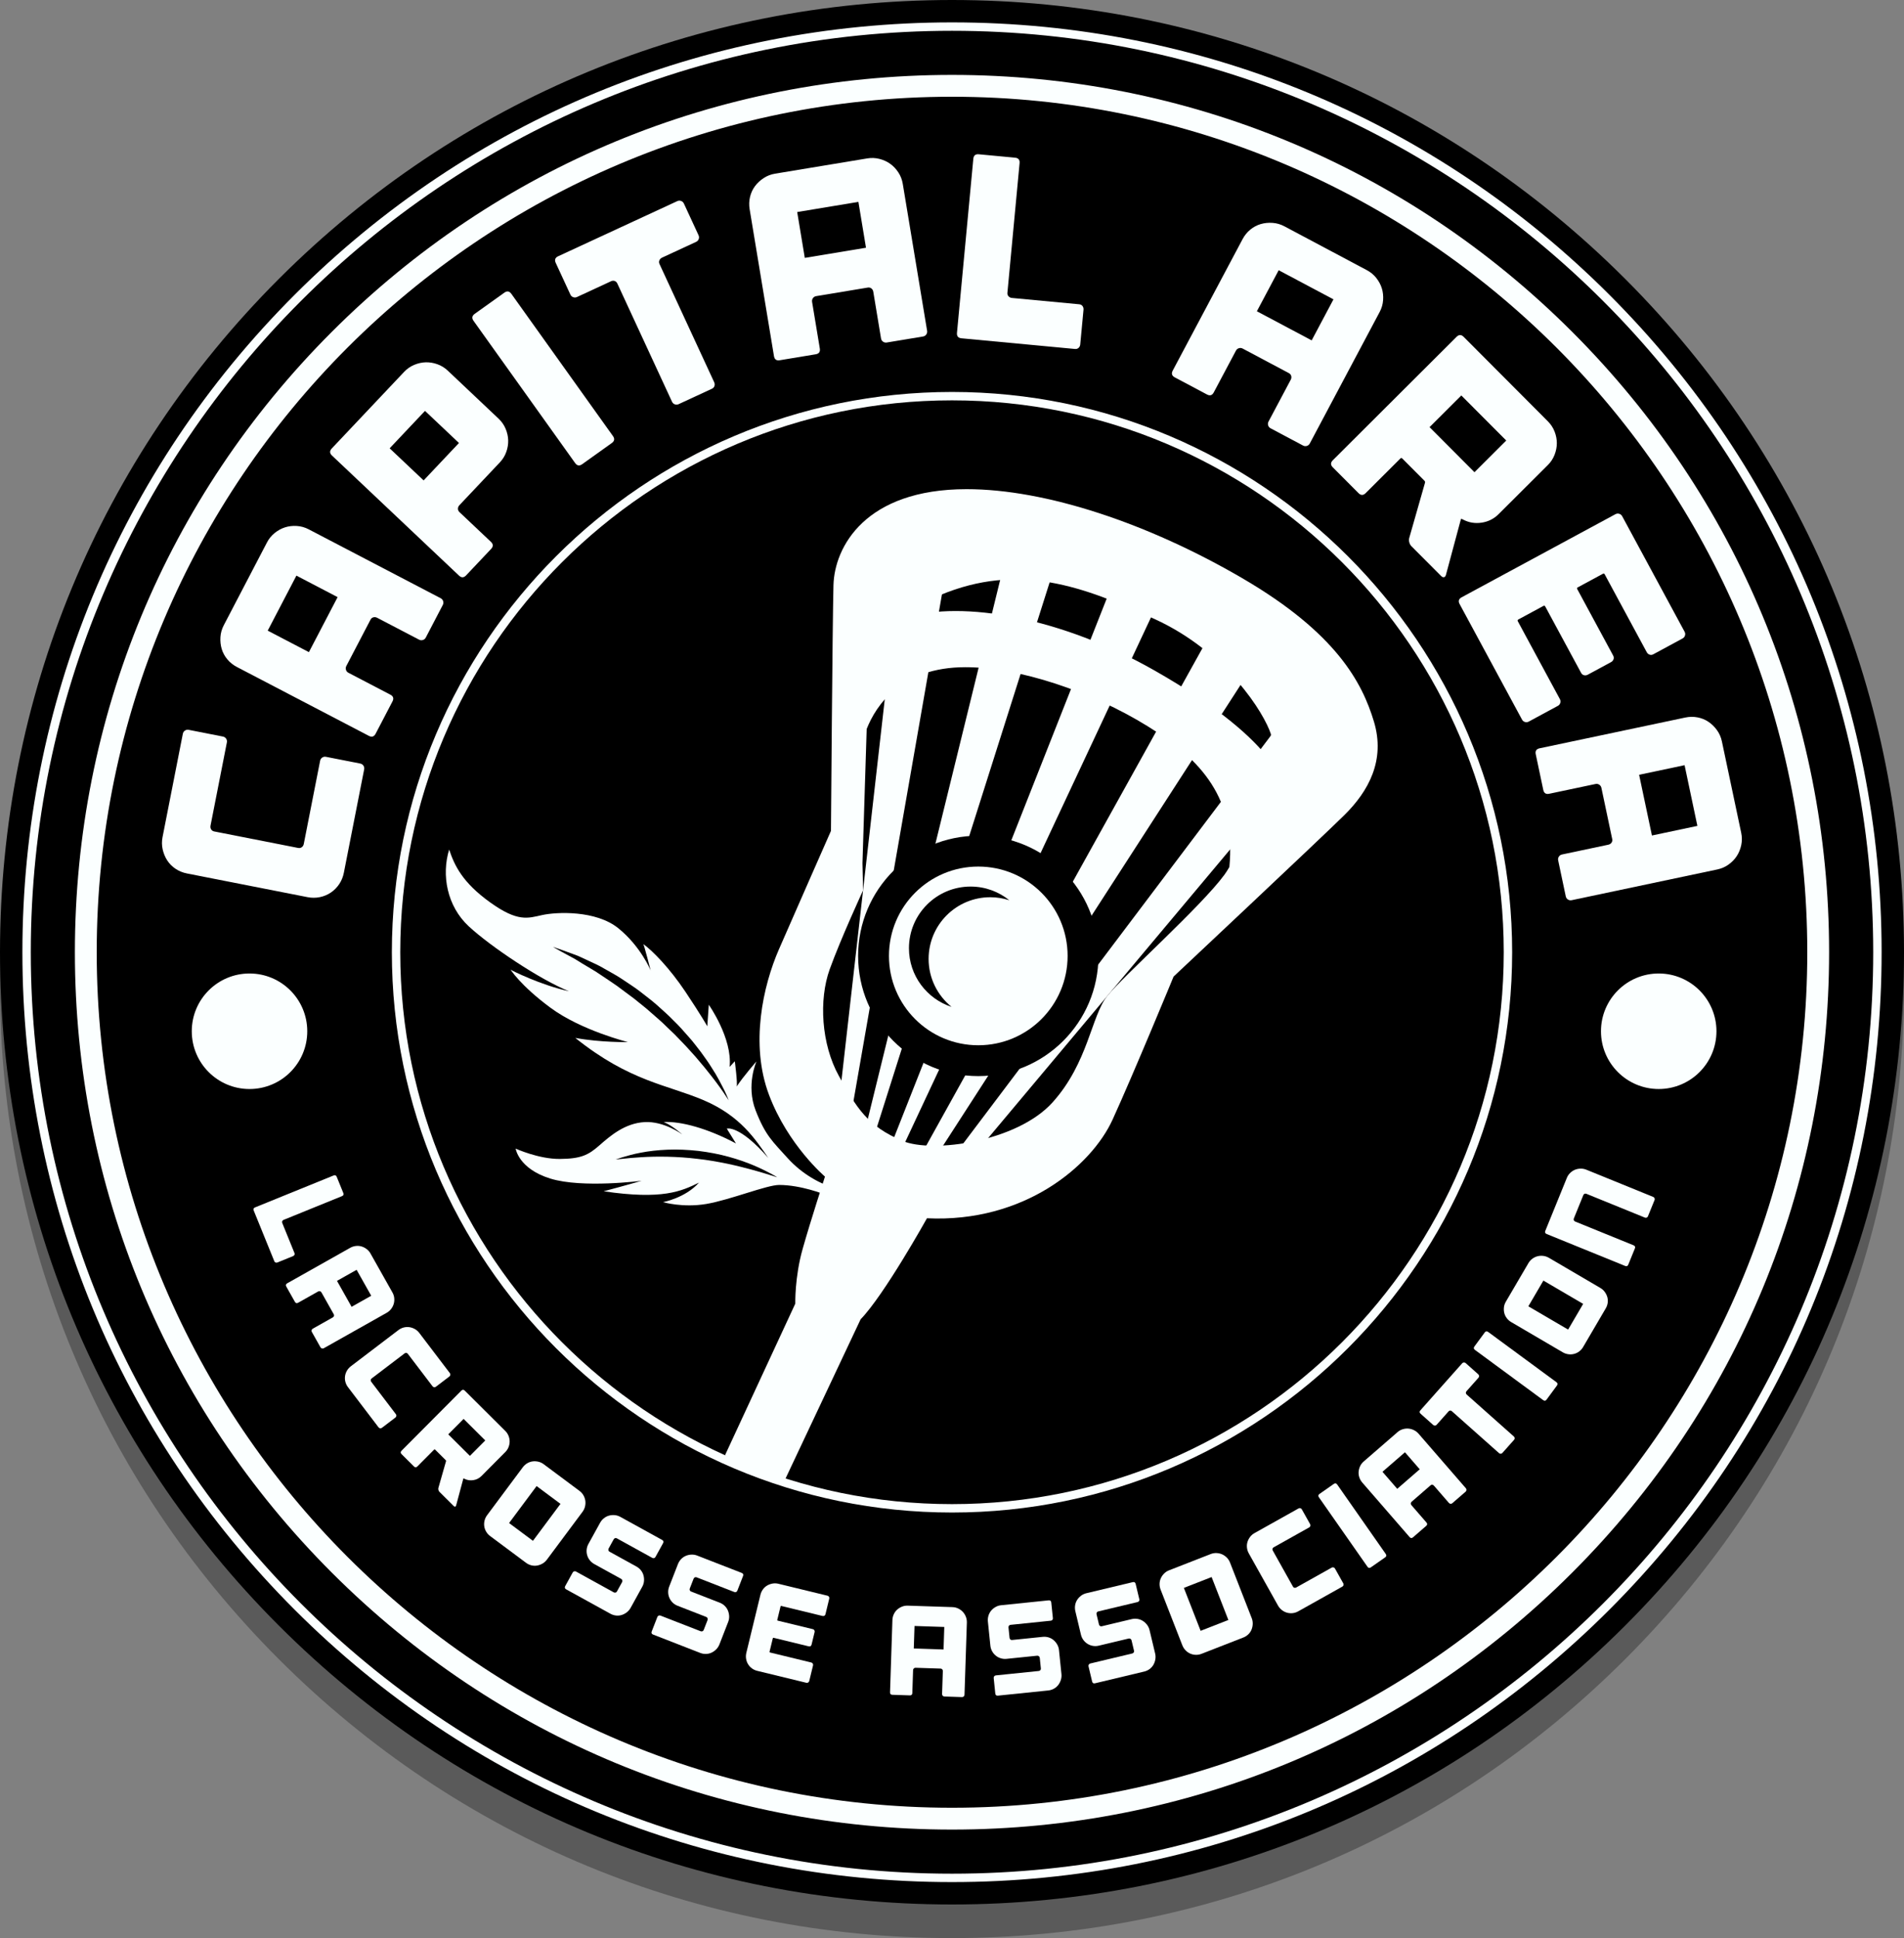 <?xml version="1.0" encoding="utf-8"?>
<!-- Generator: Adobe Illustrator 16.0.0, SVG Export Plug-In . SVG Version: 6.00 Build 0)  -->
<!DOCTYPE svg PUBLIC "-//W3C//DTD SVG 1.1//EN" "http://www.w3.org/Graphics/SVG/1.1/DTD/svg11.dtd">
<svg version="1.1" xmlns="http://www.w3.org/2000/svg" xmlns:xlink="http://www.w3.org/1999/xlink" x="0px" y="0px"
	 width="566.855px" height="576.855px" viewBox="16.375 15.719 566.855 576.855"
	 enable-background="new 16.375 15.719 566.855 576.855" xml:space="preserve">
<rect x="16.375" y="15.719" width="566.855" height="576.855" fill="#808080" stroke="none"/>
<g id="Layer_1">
	<path opacity="0.3" d="M299.803,592.574c-75.707,0-146.881-29.481-200.414-83.014c-53.532-53.532-83.014-124.707-83.014-200.414
		c0-75.706,29.482-146.881,83.014-200.414c53.533-53.532,124.708-83.014,200.414-83.014s146.881,29.482,200.414,83.014
		c53.532,53.533,83.014,124.708,83.014,200.414c0,75.707-29.481,146.882-83.014,200.414S375.51,592.574,299.803,592.574z"/>
	<path d="M299.803,582.574c-75.707,0-146.881-29.481-200.414-83.014c-53.532-53.532-83.014-124.707-83.014-200.414
		S45.857,152.266,99.389,98.733c53.533-53.532,124.708-83.014,200.414-83.014s146.881,29.482,200.414,83.014
		c53.532,53.533,83.014,124.708,83.014,200.414s-29.481,146.881-83.014,200.414S375.51,582.574,299.803,582.574z"/>
</g>
<g id="Layer_1_copy">
	<g>
		<circle cx="299.803" cy="299.147" r="279.828"/>
	</g>
	<g>
		<circle cx="299.803" cy="299.147" r="275.512"/>
	</g>
	<g>
		<path fill="#FBFFFF" d="M250.817,360.372c-4.367-4.864-6.549-6.599-9.477-14.142c-2.928-7.542,0.249-14.587,0.249-14.587
			s-3.97,4.515-5.905,7.491c0.346-0.845-0.547-7.541-0.547-7.541s-0.246,0.247-1.538,1.688c0.863-8.515-6.203-18.505-6.203-18.505
			l-0.446,6.399c0,0-1.935-3.425-6.549-10.319c-4.615-6.896-9.675-12.107-12.503-14.143c0.251,0.298,2.183,7.841,2.183,7.841
			s-2.928-7.146-9.625-12.553c-6.698-5.408-18.406-4.864-22.674-3.921c-4.267,0.941-7.244,2.135-15.48-3.77
			c-8.235-5.905-10.616-10.963-12.205-15.727c-2.333,7.591-0.644,16.82,5.805,22.822c6.449,6.003,21.385,15.975,29.869,19.35
			c-8.29-1.786-17.366-6.303-17.415-6.451c-0.051-0.147,2.777,4.614,11.908,11.363c9.125,6.749,23.071,10.222,23.071,10.222
			s-8.089,0.148-15.68-1.241c16.224,12.999,27.338,13.894,38.253,18.56c10.917,4.665,15.382,11.656,19.201,17.164
			c-8.633-9.925-12.354-8.733-12.354-8.733s0.646,1.094,2.73,4.416c-8.485-4.515-16.473-6.648-21.534-6.372
			c2.43,0.922,5.557,3.693,5.557,3.693s-5.408-4.019-11.261-3.673c-5.856,0.347-10.173,4.07-13.447,6.947
			c-3.274,2.877-5.457,3.97-11.759,4.019c-6.303,0.049-13.148-3.076-13.148-3.076s0.845,6.005,10.371,8.932
			c9.526,2.926,27.139,0.646,27.139,0.646s-5.507,1.588-11.313,3.125c17.515,2.579,23.12,0,28.38-2.578
			c-4.121,4.613-10.716,5.803-10.716,5.803s5.854,1.736,12.898,0.547c7.047-1.191,18.01-5.656,21.683-5.656
			c6.512,0,13.421,2.779,13.421,2.779l3.498-1.639C260.642,368.111,255.183,365.234,250.817,360.372z"/>
	</g>
	<g>
		<polygon fill="#FBFFFF" points="395.495,233.655 299.043,361.513 309.016,356.304 391.773,257.62 399.067,244.818 		"/>
	</g>
	<g>
		<polygon fill="#FBFFFF" points="375.104,207.31 287.731,364.64 295.769,358.834 391.625,210.435 		"/>
	</g>
	<g>
		<polygon fill="#FBFFFF" points="346.376,192.574 279.992,360.77 285.35,356.75 363.047,190.937 		"/>
	</g>
	<g>
		<polygon fill="#FBFFFF" points="314.673,186.174 273.145,355.262 277.015,352.582 331.343,181.262 		"/>
	</g>
	<g>
		<path fill="#FBFFFF" d="M298.3,184.089c0,0-11.908,9.08-14.141,12.057c-2.232,2.976-3.126,8.335-3.126,8.335l-1.042,17.563
			l-14.29,125.774l5.061,8.781l-0.744-10.567L298.3,184.089z"/>
	</g>
	<g>
		<path fill="#FBFFFF" d="M425.414,230.48c-3.475-11.51-11.112-26.296-39.198-42.669c-28.081-16.373-58.545-26.495-82.063-26.495
			c-30.264,0-39.343,17.266-39.641,28.578c-0.298,11.312-0.745,73.132-0.745,73.132s-10.717,24.313-15.48,35.228
			c-4.763,10.915-8.633,28.28-2.977,43.313c5.657,15.033,16.671,24.359,16.671,24.359s-4.268,13.1-6.649,21.533
			c-2.382,8.437-2.184,16.276-2.184,16.276l-20.936,45.146l6.21,4.022l2.918,2.327l8.138,2.185l23.12-49.02
			c7.044-7.242,19.748-30.066,19.748-30.066c29.071,1.388,49.019-15.678,55.268-29.371c6.252-13.694,18.16-42.57,18.16-42.57
			s43.854-41.167,50.807-48.028C423.828,251.219,428.889,241.99,425.414,230.48z M360.219,200.016
			c21.434,9.824,32.598,28.132,34.533,34.234c0.073,0.933-0.331,3.431-1.079,6.802c-4.164-5.339-13.409-14.3-33.557-25.757
			c-27.601-15.701-57.146-21.04-74.185-15.693c2.72-2.428,6.072-4.747,10.284-6.731
			C319.732,183.047,338.785,190.192,360.219,200.016z M346.014,312.185c-4.763,5.954-5.642,19.812-16.244,31.618
			c-10.604,11.81-35.824,15.223-44.667,11.512c-10.52-4.415-13.668-9.802-18.952-19.3c-5.284-9.499-6.029-22.728-2.754-31.807
			c3.275-9.08,9.929-23.48,9.929-23.48l-0.179-8.089l1.256-39.944c2.772-7.002,10.219-18.389,29.407-18.389
			c15.852,0,37.359,7.145,54.23,17.564c16.261,10.047,26.309,21.78,24.341,41.906c-0.489,0.852-0.981,1.631-1.47,2.301
			C374.063,285.453,350.775,306.231,346.014,312.185z"/>
	</g>
	<g>
		<circle cx="307.625" cy="300.24" r="35.774"/>
	</g>
	<g>
		<circle fill="#FBFFFF" cx="307.628" cy="300.24" r="26.595"/>
	</g>
	<g>
		<path d="M292.839,301.131c0-10.138,8.22-18.357,18.359-18.357c1.981,0,3.884,0.324,5.669,0.902
			c-3.15-2.546-7.158-4.077-11.523-4.077c-10.138,0-18.356,8.219-18.356,18.356c0,8.159,5.326,15.066,12.687,17.457
			C295.509,312.048,292.839,306.903,292.839,301.131z"/>
	</g>
	<g>
		<path fill="#FBFFFF" d="M299.803,465.912c-91.955,0-166.765-74.811-166.765-166.765s74.811-166.765,166.765-166.765
			s166.765,74.811,166.765,166.765S391.758,465.912,299.803,465.912z M299.803,134.882c-90.576,0-164.265,73.689-164.265,164.265
			c0,90.576,73.689,164.265,164.265,164.265c90.576,0,164.265-73.689,164.265-164.265
			C464.068,208.571,390.379,134.882,299.803,134.882z"/>
	</g>
	<g>
		<path fill="#FBFFFF" d="M79.236,262.573c0.201,0.335,0.508,0.54,0.919,0.621l24.985,4.91c0.413,0.081,0.774,0.007,1.086-0.228
			c0.313-0.23,0.509-0.551,0.59-0.965l4.864-24.752c0.081-0.412,0.292-0.73,0.628-0.959c0.339-0.225,0.714-0.299,1.125-0.218
			l10.179,2c0.412,0.08,0.73,0.291,0.958,0.628c0.228,0.339,0.301,0.713,0.22,1.124l-3.167,16.117l-2.607,13.266l-0.272,1.385
			c-0.243,1.235-0.704,2.359-1.384,3.373c-0.68,1.016-1.512,1.854-2.495,2.514c-0.984,0.661-2.075,1.115-3.271,1.361
			c-1.195,0.244-2.412,0.247-3.646,0.005l-1.388-0.274l-5.629-1.105l-17.968-3.531l-5.013-0.986l-5.938-1.167
			c-1.233-0.242-2.357-0.703-3.373-1.381c-1.014-0.682-1.838-1.509-2.474-2.488c-0.635-0.979-1.087-2.07-1.359-3.273
			c-0.271-1.199-0.286-2.419-0.043-3.651l0.272-1.389l5.773-29.381c0.08-0.412,0.291-0.73,0.63-0.958
			c0.338-0.226,0.712-0.3,1.124-0.221l10.179,2c0.413,0.082,0.731,0.293,0.958,0.63c0.228,0.337,0.3,0.713,0.219,1.124
			l-4.864,24.754C78.973,261.869,79.034,262.24,79.236,262.573z"/>
	</g>
	<g>
		<path fill="#FBFFFF" d="M95.865,177.162c0.582-1.114,1.354-2.055,2.315-2.824c0.964-0.768,1.992-1.323,3.087-1.669
			c1.097-0.343,2.258-0.476,3.487-0.396s2.4,0.41,3.516,0.991l39.296,20.506c0.372,0.195,0.619,0.487,0.741,0.875
			c0.122,0.389,0.086,0.77-0.108,1.141l-5.054,9.684c-0.194,0.374-0.485,0.62-0.874,0.741c-0.388,0.124-0.769,0.087-1.141-0.106
			l-12.472-6.509c-0.371-0.193-0.745-0.24-1.122-0.142c-0.377,0.1-0.663,0.334-0.856,0.706l-7.199,13.795
			c-0.194,0.372-0.229,0.753-0.108,1.139c0.123,0.392,0.37,0.682,0.741,0.875l12.471,6.51c0.884,0.46,1.094,1.133,0.634,2.014
			l-5.018,9.614c-0.46,0.884-1.132,1.093-2.014,0.633l-39.296-20.505c-1.116-0.582-2.062-1.342-2.843-2.282
			c-0.781-0.937-1.336-1.967-1.67-3.086c-0.331-1.119-0.457-2.292-0.377-3.522c0.08-1.228,0.411-2.4,0.992-3.515L95.865,177.162z
			 M116.885,193.45l-12.263-6.399l-8.544,16.375l12.263,6.397L116.885,193.45z"/>
	</g>
	<g>
		<path fill="#FBFFFF" d="M136.686,126.407c0.863-0.914,1.863-1.608,2.998-2.086c1.136-0.477,2.277-0.731,3.426-0.764
			c1.147-0.032,2.301,0.158,3.463,0.568c1.161,0.414,2.198,1.05,3.112,1.913l15.137,14.305c0.914,0.863,1.61,1.864,2.086,2.998
			c0.479,1.137,0.733,2.278,0.766,3.426c0.032,1.149-0.158,2.303-0.57,3.463c-0.412,1.162-1.049,2.198-1.913,3.112l-12.036,12.738
			c-0.289,0.306-0.437,0.653-0.443,1.042c-0.007,0.39,0.142,0.728,0.445,1.016l9.368,8.853c0.725,0.684,0.743,1.387,0.061,2.111
			l-7.449,7.883c-0.684,0.723-1.386,0.743-2.111,0.059l-37.815-35.732c-0.723-0.683-0.744-1.388-0.061-2.111L136.686,126.407z
			 M153.018,147.571l-10.111-9.554l-10.525,11.139l10.111,9.553L153.018,147.571z"/>
	</g>
	<g>
		<path fill="#FBFFFF" d="M198.86,145.507c0.58,0.81,0.462,1.505-0.348,2.083l-8.824,6.305c-0.81,0.579-1.505,0.464-2.082-0.347
			l-30.247-42.332c-0.58-0.81-0.464-1.503,0.346-2.083l8.824-6.305c0.81-0.579,1.506-0.463,2.084,0.347L198.86,145.507z"/>
	</g>
	<g>
		<path fill="#FBFFFF" d="M224.343,85.73c0.175,0.381,0.193,0.763,0.052,1.144c-0.141,0.384-0.401,0.663-0.782,0.839L213.487,92.4
			c-0.381,0.176-0.648,0.444-0.798,0.802c-0.153,0.359-0.14,0.729,0.036,1.108l16.27,35.164c0.177,0.382,0.206,0.757,0.09,1.128
			c-0.118,0.373-0.366,0.646-0.745,0.821l-9.915,4.587c-0.382,0.177-0.763,0.194-1.145,0.054c-0.383-0.14-0.662-0.4-0.838-0.782
			l-16.27-35.163c-0.176-0.379-0.438-0.633-0.787-0.762c-0.347-0.126-0.711-0.104-1.092,0.072l-10.127,4.688
			c-0.382,0.175-0.763,0.194-1.145,0.052c-0.383-0.14-0.661-0.399-0.838-0.781l-4.355-9.415c-0.419-0.902-0.177-1.564,0.728-1.983
			l10.127-4.686l2.64-1.221l9.913-4.588l2.64-1.221l10.128-4.686c0.379-0.176,0.762-0.193,1.144-0.053
			c0.381,0.14,0.662,0.401,0.838,0.781L224.343,85.73z"/>
	</g>
	<g>
		<path fill="#FBFFFF" d="M274.571,62.866c1.241-0.206,2.457-0.154,3.65,0.151c1.192,0.308,2.254,0.796,3.19,1.463
			c0.933,0.67,1.737,1.519,2.414,2.548c0.674,1.031,1.115,2.165,1.32,3.406l7.245,43.729c0.069,0.414-0.016,0.785-0.252,1.117
			c-0.237,0.331-0.563,0.532-0.977,0.599l-10.776,1.787c-0.415,0.068-0.788-0.016-1.118-0.254c-0.333-0.236-0.531-0.562-0.599-0.976
			l-2.3-13.879c-0.068-0.413-0.256-0.741-0.561-0.983c-0.306-0.239-0.665-0.328-1.079-0.259l-15.351,2.545
			c-0.415,0.068-0.74,0.269-0.977,0.599c-0.237,0.333-0.321,0.705-0.252,1.117l2.299,13.879c0.163,0.982-0.248,1.555-1.229,1.717
			l-10.7,1.772c-0.982,0.163-1.555-0.247-1.717-1.229l-7.245-43.728c-0.206-1.241-0.167-2.455,0.113-3.644
			c0.281-1.188,0.768-2.251,1.463-3.191c0.694-0.937,1.556-1.743,2.587-2.42c1.029-0.675,2.164-1.115,3.405-1.321L274.571,62.866z
			 M274.197,89.455l-2.26-13.646l-18.22,3.019l2.261,13.646L274.197,89.455z"/>
	</g>
	<g>
		<path fill="#FBFFFF" d="M337.684,106.286c0.418,0.04,0.743,0.216,0.978,0.526c0.231,0.313,0.33,0.676,0.292,1.093l-0.973,10.328
			c-0.037,0.419-0.201,0.758-0.487,1.02c-0.288,0.263-0.642,0.375-1.06,0.335l-33.803-3.177c-0.99-0.093-1.439-0.635-1.347-1.627
			l4.868-51.798c0.094-0.99,0.636-1.44,1.627-1.347l10.798,1.015c0.991,0.093,1.44,0.637,1.347,1.626l-3.623,38.576
			c-0.042,0.417,0.069,0.77,0.332,1.056c0.264,0.29,0.604,0.452,1.021,0.491L337.684,106.286z"/>
	</g>
	<g>
		<path fill="#FBFFFF" d="M423.324,96.136c1.111,0.591,2.047,1.37,2.81,2.337c0.758,0.969,1.31,2.001,1.647,3.1
			c0.334,1.099,0.456,2.262,0.367,3.49c-0.089,1.229-0.429,2.398-1.02,3.509l-20.801,39.139c-0.2,0.371-0.494,0.615-0.88,0.735
			c-0.392,0.118-0.771,0.08-1.14-0.116l-9.646-5.127c-0.372-0.198-0.619-0.491-0.735-0.881c-0.12-0.388-0.079-0.768,0.116-1.139
			l6.601-12.421c0.2-0.37,0.246-0.745,0.153-1.122c-0.098-0.377-0.33-0.665-0.697-0.861l-13.744-7.303
			c-0.367-0.198-0.75-0.236-1.141-0.116c-0.387,0.118-0.679,0.364-0.879,0.733l-6.602,12.422c-0.469,0.88-1.139,1.085-2.019,0.619
			l-9.577-5.091c-0.88-0.467-1.084-1.139-0.619-2.019l20.803-39.141c0.591-1.11,1.357-2.051,2.303-2.826
			c0.948-0.773,1.98-1.321,3.102-1.645c1.121-0.324,2.293-0.441,3.526-0.352c1.229,0.088,2.396,0.428,3.507,1.019L423.324,96.136z
			 M406.882,117.032l6.489-12.213l-16.309-8.668l-6.494,12.213L406.882,117.032z"/>
	</g>
	<g>
		<path fill="#FBFFFF" d="M446.86,186.824c-0.115,0.407-0.308,0.638-0.586,0.694c-0.279,0.055-0.566-0.066-0.86-0.363l-8.824-8.849
			c-0.297-0.298-0.506-0.677-0.636-1.14c-0.13-0.464-0.14-0.898-0.029-1.305l4.694-16.443c0.073-0.222,0.019-0.427-0.163-0.612
			l-6.605-6.623c-0.185-0.186-0.37-0.186-0.553-0.001l-10.354,10.322c-0.707,0.703-1.409,0.701-2.111-0.003l-7.656-7.681
			c-0.703-0.705-0.703-1.408,0-2.111l36.843-36.734c0.708-0.703,1.41-0.703,2.113,0.003l25.08,25.156c0.888,0.89,1.553,1.91,2,3.059
			c0.442,1.15,0.66,2.298,0.66,3.447c-0.004,1.148-0.229,2.297-0.675,3.444c-0.446,1.148-1.111,2.167-2.004,3.054l-14.639,14.594
			c-1.409,1.406-3.095,2.256-5.061,2.549c-1.964,0.294-3.797-0.005-5.499-0.898l-0.223-0.111c-0.336-0.185-0.498-0.13-0.498,0.167
			l-0.058,0.166L446.86,186.824z M464.811,146.838l-13.372-13.412l-9.46,9.433l13.372,13.413L464.811,146.838z"/>
	</g>
	<g>
		<path fill="#FBFFFF" d="M518.027,204.874c-0.116,0.39-0.362,0.686-0.729,0.885l-3.938,2.129l-2.075,1.122l-2.698,1.456
			c-0.367,0.2-0.735,0.235-1.102,0.104c-0.368-0.128-0.651-0.376-0.853-0.747l-2.651-4.908l-7.771-14.383l-2.09-3.872
			c-0.125-0.23-0.308-0.282-0.534-0.158l-7.536,4.071c-0.186,0.1-0.213,0.264-0.093,0.496l10.685,19.775
			c0.2,0.368,0.237,0.738,0.107,1.105c-0.131,0.368-0.377,0.651-0.745,0.849l-6.916,3.737c-0.368,0.198-0.744,0.251-1.121,0.158
			c-0.377-0.095-0.665-0.326-0.866-0.693l-10.684-19.775c-0.125-0.231-0.302-0.283-0.53-0.16l-3.392,1.831l-0.068,0.038l-4.01,2.167
			c-0.232,0.125-0.284,0.301-0.158,0.532l1.566,2.904l8.442,15.626l2.509,4.633c0.194,0.367,0.235,0.749,0.12,1.139
			c-0.116,0.389-0.358,0.684-0.727,0.884l-2.769,1.493l-3.596,1.944l-2.277,1.233c-0.372,0.2-0.754,0.24-1.141,0.123
			c-0.392-0.116-0.688-0.357-0.885-0.728l-2.13-3.939l-14.196-26.276l-2.242-4.148c-0.475-0.876-0.272-1.55,0.605-2.024l2.348-1.27
			l40.105-21.667l3.315-1.793c0.372-0.199,0.749-0.241,1.141-0.125c0.39,0.117,0.685,0.359,0.884,0.728l2.729,5.048l14.644,27.104
			l1.195,2.212C518.104,204.103,518.144,204.483,518.027,204.874z"/>
	</g>
	<g>
		<path fill="#FBFFFF" d="M534.764,263.606c0.261,1.23,0.261,2.446,0.011,3.651c-0.257,1.205-0.698,2.289-1.321,3.251
			c-0.628,0.963-1.442,1.802-2.442,2.523c-1,0.721-2.11,1.209-3.345,1.47l-43.365,9.156c-0.413,0.088-0.791,0.019-1.13-0.202
			c-0.34-0.223-0.553-0.54-0.642-0.949l-2.256-10.689c-0.09-0.411-0.02-0.786,0.203-1.127c0.22-0.342,0.535-0.554,0.95-0.642
			l13.764-2.905c0.408-0.088,0.729-0.288,0.957-0.604c0.225-0.317,0.299-0.68,0.21-1.089l-3.214-15.226
			c-0.089-0.41-0.303-0.726-0.643-0.949c-0.345-0.221-0.717-0.289-1.126-0.203l-13.768,2.904c-0.973,0.208-1.563-0.178-1.77-1.151
			l-2.241-10.612c-0.205-0.974,0.183-1.563,1.153-1.77l43.369-9.156c1.229-0.261,2.443-0.274,3.644-0.046
			c1.199,0.228,2.283,0.667,3.251,1.32c0.969,0.651,1.813,1.478,2.534,2.477c0.717,1,1.21,2.114,1.466,3.345L534.764,263.606z
			 M508.186,264.399l13.531-2.859l-3.813-18.07l-13.535,2.858L508.186,264.399z"/>
	</g>
	<g>
		<path fill="#FBFFFF" d="M299.803,560.28c-69.751,0-135.328-27.163-184.649-76.484C65.833,434.475,38.67,368.898,38.67,299.147
			c0-69.751,27.163-135.327,76.484-184.649c49.322-49.321,114.898-76.484,184.649-76.484c69.75,0,135.327,27.163,184.648,76.484
			c49.322,49.322,76.484,114.898,76.484,184.649c0,69.751-27.162,135.328-76.484,184.649
			C435.13,533.117,369.554,560.28,299.803,560.28z M299.803,44.514c-140.405,0-254.633,114.228-254.633,254.633
			c0,140.406,114.228,254.633,254.633,254.633c140.405,0,254.632-114.228,254.632-254.633
			C554.436,158.742,440.208,44.514,299.803,44.514z"/>
	</g>
	<g>
		<path fill="#FBFFFF" d="M299.803,575.909c-73.926,0-143.427-28.788-195.7-81.062c-52.274-52.274-81.062-121.775-81.062-195.701
			c0-73.926,28.788-143.427,81.062-195.7c52.273-52.274,121.774-81.062,195.7-81.062c73.925,0,143.426,28.788,195.701,81.062
			c52.273,52.273,81.062,121.774,81.062,195.7c0,73.925-28.788,143.426-81.062,195.701
			C443.229,547.121,373.729,575.909,299.803,575.909z M299.803,24.885c-151.229,0-274.262,123.034-274.262,274.262
			c0,151.229,123.034,274.262,274.262,274.262c151.229,0,274.262-123.033,274.262-274.262
			C574.065,147.918,451.032,24.885,299.803,24.885z"/>
	</g>
	<g>
		<path d="M199.664,360.77c0.021,0.078,0.73-0.195,2.03-0.601c1.303-0.372,3.168-0.951,5.473-1.367
			c2.295-0.449,5.019-0.771,7.951-0.887c2.931-0.128,6.066,0.026,9.178,0.363c3.107,0.384,6.191,0.965,9.014,1.751
			c2.829,0.769,5.398,1.699,7.552,2.601c4.295,1.844,6.929,3.5,6.929,3.5s-0.751-0.212-2.033-0.631
			c-1.279-0.432-3.14-0.944-5.344-1.576c-2.219-0.598-4.803-1.268-7.596-1.854c-1.393-0.302-2.847-0.535-4.317-0.806
			c-1.472-0.244-2.972-0.46-4.482-0.623c-6.021-0.739-12.109-0.78-16.684-0.49c-2.286,0.145-4.208,0.298-5.544,0.47
			C200.457,360.778,199.646,360.834,199.664,360.77z"/>
	</g>
	<g>
		<path d="M233.303,343.208c0,0-0.593-0.944-1.681-2.538c-1.096-1.593-2.726-3.814-4.803-6.372
			c-1.005-1.302-2.212-2.623-3.401-4.077c-1.283-1.379-2.558-2.896-4.002-4.35c-0.711-0.736-1.435-1.487-2.167-2.246
			c-0.758-0.728-1.531-1.465-2.307-2.207c-1.507-1.533-3.193-2.926-4.828-4.37c-1.607-1.477-3.373-2.77-5.023-4.142
			c-1.726-1.284-3.424-2.547-5.065-3.771c-1.667-1.189-3.352-2.238-4.902-3.307c-1.544-1.087-3.117-1.926-4.517-2.801
			c-1.433-0.813-2.673-1.707-3.87-2.311c-1.187-0.639-2.217-1.197-3.065-1.655c-1.7-0.931-2.661-1.502-2.661-1.502
			s1.054,0.335,2.884,0.993c0.916,0.334,2.028,0.739,3.3,1.207c1.3,0.422,2.658,1.127,4.182,1.819
			c1.504,0.726,3.197,1.413,4.835,2.414c1.658,0.965,3.47,1.894,5.216,3.054c1.724,1.19,3.589,2.318,5.333,3.66
			c1.717,1.384,3.549,2.682,5.219,4.178c1.658,1.509,3.363,2.963,4.888,4.562c1.594,1.524,3.037,3.147,4.408,4.738
			c1.43,1.537,2.6,3.205,3.797,4.703c1.124,1.563,2.196,3.025,3.075,4.456c1.851,2.793,3.065,5.323,3.954,7.049
			C232.938,342.154,233.303,343.208,233.303,343.208z"/>
	</g>
	<g>
		<circle fill="#FBFFFF" cx="90.66" cy="322.665" r="17.192"/>
	</g>
	<g>
		<circle fill="#FBFFFF" cx="510.204" cy="322.664" r="17.191"/>
	</g>
	<g>
		<path fill="#FBFFFF" d="M104.049,388.689c0.076,0.186,0.072,0.361-0.01,0.531s-0.218,0.293-0.404,0.367l-4.661,1.896
			c-0.188,0.075-0.371,0.08-0.547,0.019c-0.178-0.064-0.303-0.19-0.379-0.377l-6.135-15.097c-0.181-0.444-0.046-0.756,0.401-0.938
			l23.369-9.495c0.448-0.182,0.761-0.052,0.941,0.392l1.961,4.822c0.178,0.442,0.045,0.755-0.402,0.936l-17.403,7.072
			c-0.19,0.076-0.316,0.202-0.382,0.379c-0.066,0.178-0.06,0.358,0.015,0.545L104.049,388.689z"/>
	</g>
	<g>
		<path fill="#FBFFFF" d="M133.22,400.428c0.295,0.527,0.471,1.083,0.527,1.674c0.055,0.59,0.006,1.151-0.145,1.685
			c-0.153,0.533-0.407,1.038-0.765,1.515c-0.36,0.475-0.804,0.862-1.335,1.162l-18.726,10.548c-0.176,0.101-0.36,0.123-0.55,0.069
			c-0.189-0.052-0.333-0.165-0.433-0.339l-2.572-4.571c-0.1-0.174-0.123-0.354-0.068-0.546c0.054-0.188,0.169-0.332,0.346-0.433
			l5.943-3.348c0.177-0.1,0.296-0.238,0.356-0.416c0.06-0.18,0.041-0.354-0.058-0.529l-3.666-6.511
			c-0.099-0.175-0.244-0.288-0.433-0.34c-0.19-0.051-0.373-0.026-0.55,0.072l-5.943,3.347c-0.421,0.237-0.748,0.146-0.982-0.27
			l-2.555-4.535c-0.234-0.417-0.142-0.742,0.279-0.979l18.726-10.547c0.53-0.3,1.09-0.483,1.677-0.556
			c0.587-0.07,1.15-0.028,1.691,0.13c0.541,0.156,1.049,0.412,1.524,0.766c0.476,0.352,0.862,0.79,1.158,1.318L133.22,400.428z
			 M121.053,404.684l5.843-3.291l-4.35-7.724l-5.843,3.291L121.053,404.684z"/>
	</g>
	<g>
		<path fill="#FBFFFF" d="M137.359,418.402c-0.186-0.032-0.358,0.012-0.52,0.135l-9.826,7.476c-0.161,0.123-0.251,0.279-0.268,0.467
			c-0.018,0.185,0.035,0.358,0.157,0.52l7.332,9.638c0.122,0.159,0.168,0.337,0.142,0.531c-0.028,0.194-0.122,0.355-0.284,0.477
			l-4.003,3.047c-0.162,0.123-0.341,0.173-0.535,0.146c-0.195-0.023-0.354-0.118-0.474-0.279l-4.774-6.273l-3.928-5.163
			l-0.411-0.542c-0.367-0.479-0.623-1.004-0.767-1.572c-0.146-0.568-0.179-1.137-0.099-1.702s0.269-1.104,0.567-1.615
			c0.297-0.513,0.688-0.951,1.174-1.32l0.545-0.415l2.214-1.684l7.066-5.378l1.971-1.5l2.335-1.773
			c0.486-0.37,1.014-0.631,1.586-0.782c0.57-0.147,1.135-0.183,1.692-0.102s1.095,0.265,1.614,0.549
			c0.52,0.284,0.962,0.668,1.328,1.146l0.411,0.542l8.703,11.438c0.121,0.16,0.169,0.337,0.142,0.532
			c-0.028,0.192-0.124,0.354-0.284,0.479l-4.004,3.043c-0.161,0.123-0.34,0.173-0.534,0.146c-0.196-0.024-0.354-0.118-0.476-0.279
			l-7.332-9.636C137.696,418.533,137.542,418.436,137.359,418.402z"/>
	</g>
	<g>
		<path fill="#FBFFFF" d="M152.166,463.826c-0.055,0.197-0.149,0.31-0.283,0.337c-0.134,0.028-0.272-0.03-0.416-0.172l-4.252-4.229
			c-0.143-0.144-0.244-0.325-0.307-0.548c-0.062-0.224-0.066-0.433-0.012-0.631l2.271-7.951c0.036-0.107,0.01-0.208-0.079-0.296
			l-3.183-3.165c-0.089-0.089-0.179-0.089-0.268,0.001l-4.999,5.024c-0.34,0.345-0.68,0.348-1.019,0.009l-3.691-3.671
			c-0.339-0.338-0.338-0.678,0.003-1.021l17.79-17.882c0.34-0.342,0.679-0.347,1.019-0.01l12.088,12.026
			c0.428,0.426,0.747,0.914,0.961,1.468c0.213,0.551,0.319,1.104,0.317,1.657c-0.001,0.556-0.11,1.109-0.326,1.666
			c-0.216,0.556-0.539,1.05-0.969,1.48l-7.067,7.105c-0.68,0.686-1.495,1.102-2.442,1.251c-0.948,0.149-1.833,0.014-2.654-0.406
			l-0.107-0.054c-0.16-0.09-0.241-0.063-0.241,0.081l-0.027,0.079L152.166,463.826z M160.844,444.457l-6.444-6.411l-4.569,4.593
			l6.445,6.409L160.844,444.457z"/>
	</g>
	<g>
		<path fill="#FBFFFF" d="M188.925,459.491c0.485,0.358,0.871,0.798,1.161,1.313c0.289,0.519,0.472,1.05,0.55,1.6
			c0.077,0.548,0.049,1.112-0.086,1.694c-0.135,0.579-0.384,1.113-0.748,1.604l-10.608,14.239c-0.364,0.488-0.805,0.881-1.323,1.177
			c-0.519,0.295-1.056,0.489-1.61,0.583c-0.556,0.093-1.119,0.067-1.688-0.071c-0.569-0.139-1.097-0.389-1.582-0.75l-10.708-7.977
			c-0.484-0.36-0.875-0.795-1.172-1.304c-0.297-0.504-0.485-1.042-0.565-1.605c-0.081-0.568-0.048-1.138,0.097-1.71
			c0.144-0.574,0.399-1.104,0.764-1.593l10.607-14.24c0.364-0.488,0.8-0.884,1.309-1.189c0.507-0.302,1.039-0.488,1.598-0.565
			c0.558-0.075,1.125-0.046,1.704,0.081c0.578,0.13,1.109,0.375,1.593,0.734L188.925,459.491z M183.241,463.333l-7.11-5.296
			l-8.194,11.001l7.108,5.295L183.241,463.333z"/>
	</g>
	<g>
		<path fill="#FBFFFF" d="M207.196,483.123c0.363,0.459,0.616,0.962,0.762,1.506c0.145,0.545,0.194,1.107,0.145,1.691
			c-0.048,0.582-0.218,1.139-0.513,1.674l-3.459,6.272c-0.294,0.535-0.677,0.983-1.149,1.348c-0.473,0.361-0.979,0.628-1.517,0.795
			c-0.537,0.167-1.098,0.221-1.681,0.16c-0.585-0.062-1.141-0.234-1.669-0.527l-13.183-7.264c-0.419-0.232-0.51-0.559-0.278-0.98
			l2.225-4.039c0.098-0.178,0.241-0.294,0.43-0.35c0.188-0.058,0.371-0.036,0.547,0.063l11.233,6.19
			c0.176,0.098,0.356,0.124,0.539,0.08c0.181-0.045,0.322-0.156,0.421-0.336l1.526-2.771c0.099-0.177,0.12-0.36,0.068-0.549
			c-0.055-0.191-0.17-0.332-0.346-0.431l-7.996-4.406c-0.527-0.292-0.974-0.668-1.337-1.129c-0.364-0.46-0.623-0.968-0.779-1.518
			c-0.157-0.55-0.205-1.113-0.145-1.689c0.059-0.577,0.236-1.133,0.53-1.665l3.457-6.274c0.294-0.533,0.673-0.983,1.135-1.354
			c0.462-0.371,0.963-0.628,1.506-0.78c0.542-0.149,1.108-0.202,1.699-0.153c0.589,0.052,1.149,0.222,1.678,0.514l12.456,6.865
			c0.418,0.229,0.511,0.559,0.278,0.979l-2.262,4.105c-0.097,0.179-0.238,0.29-0.42,0.335c-0.183,0.044-0.362,0.017-0.537-0.079
			l-10.54-5.811c-0.176-0.096-0.354-0.115-0.53-0.053c-0.179,0.062-0.315,0.183-0.414,0.359l-1.49,2.702
			c-0.097,0.18-0.125,0.359-0.082,0.542c0.042,0.184,0.151,0.322,0.328,0.421l8.028,4.424
			C206.386,482.285,206.832,482.66,207.196,483.123z"/>
	</g>
	<g>
		<path fill="#FBFFFF" d="M232.134,493.692c0.421,0.408,0.738,0.875,0.955,1.396c0.215,0.521,0.338,1.071,0.368,1.655
			c0.029,0.583-0.068,1.158-0.289,1.729l-2.6,6.675c-0.221,0.567-0.542,1.063-0.963,1.485c-0.421,0.422-0.887,0.751-1.396,0.988
			c-0.512,0.238-1.061,0.365-1.647,0.382c-0.587,0.017-1.162-0.084-1.724-0.303l-14.025-5.463c-0.445-0.175-0.58-0.483-0.404-0.936
			l1.671-4.296c0.075-0.19,0.202-0.322,0.38-0.405c0.179-0.079,0.363-0.083,0.552-0.009l11.951,4.654
			c0.188,0.072,0.368,0.073,0.543,0.007c0.174-0.067,0.299-0.197,0.374-0.387l1.147-2.946c0.073-0.191,0.071-0.375-0.007-0.556
			c-0.078-0.18-0.212-0.309-0.399-0.379l-8.506-3.314c-0.563-0.219-1.054-0.532-1.475-0.942c-0.422-0.408-0.745-0.876-0.973-1.399
			c-0.229-0.525-0.35-1.077-0.367-1.655c-0.017-0.579,0.084-1.154,0.306-1.721l2.599-6.678c0.221-0.566,0.536-1.064,0.945-1.49
			c0.409-0.429,0.872-0.751,1.391-0.973c0.518-0.222,1.072-0.345,1.664-0.375c0.591-0.026,1.167,0.067,1.73,0.286l13.251,5.16
			c0.446,0.173,0.581,0.486,0.406,0.936l-1.701,4.367c-0.073,0.189-0.198,0.316-0.373,0.387c-0.174,0.067-0.356,0.065-0.543-0.007
			l-11.213-4.368c-0.189-0.07-0.366-0.066-0.535,0.017c-0.167,0.087-0.288,0.224-0.361,0.412l-1.12,2.877
			c-0.074,0.188-0.078,0.372-0.011,0.547c0.066,0.177,0.193,0.3,0.382,0.374l8.541,3.326
			C231.221,492.97,231.713,493.283,232.134,493.692z"/>
	</g>
	<g>
		<path fill="#FBFFFF" d="M248.756,493.862l-0.98,4.037c-0.024,0.099,0.025,0.162,0.148,0.19l10.447,2.537
			c0.195,0.047,0.344,0.156,0.446,0.323c0.101,0.17,0.128,0.352,0.08,0.549l-0.899,3.703c-0.114,0.469-0.404,0.647-0.868,0.535
			l-10.447-2.537c-0.123-0.029-0.199,0.018-0.228,0.141l-0.971,3.999c-0.031,0.125,0.015,0.199,0.138,0.229l12.28,2.98
			c0.195,0.05,0.344,0.156,0.446,0.326c0.101,0.167,0.128,0.351,0.08,0.549l-1.124,4.628c-0.049,0.197-0.156,0.348-0.323,0.45
			c-0.167,0.104-0.349,0.132-0.544,0.085l-14.626-3.554c-0.587-0.144-1.117-0.39-1.588-0.738c-0.472-0.349-0.854-0.769-1.15-1.26
			c-0.295-0.488-0.489-1.025-0.579-1.609c-0.091-0.584-0.065-1.173,0.079-1.766l4.19-17.255c0.144-0.593,0.389-1.127,0.738-1.604
			c0.349-0.479,0.765-0.86,1.25-1.148c0.482-0.289,1.016-0.483,1.599-0.593c0.583-0.105,1.167-0.09,1.754,0.054l14.626,3.554
			c0.196,0.047,0.344,0.156,0.445,0.323c0.102,0.167,0.128,0.352,0.08,0.548l-1.132,4.666c-0.048,0.198-0.155,0.342-0.319,0.432
			c-0.165,0.092-0.344,0.112-0.539,0.066l-12.281-2.982C248.862,493.692,248.786,493.739,248.756,493.862z"/>
	</g>
	<g>
		<path fill="#FBFFFF" d="M299.964,494.067c0.603,0.021,1.17,0.159,1.704,0.419c0.531,0.26,0.984,0.593,1.361,0.998
			c0.378,0.405,0.677,0.885,0.897,1.438c0.222,0.556,0.32,1.135,0.302,1.743l-0.705,21.48c-0.006,0.205-0.082,0.371-0.225,0.507
			c-0.145,0.136-0.316,0.2-0.517,0.193l-5.241-0.173c-0.201-0.007-0.369-0.082-0.502-0.226c-0.133-0.145-0.196-0.318-0.189-0.521
			l0.223-6.815c0.007-0.205-0.05-0.376-0.17-0.521c-0.123-0.144-0.283-0.219-0.484-0.226l-7.465-0.243
			c-0.201-0.007-0.374,0.056-0.515,0.189c-0.143,0.139-0.218,0.306-0.225,0.51l-0.224,6.816c-0.015,0.481-0.263,0.716-0.74,0.699
			l-5.204-0.171c-0.477-0.017-0.708-0.266-0.692-0.747l0.706-21.479c0.02-0.609,0.151-1.183,0.396-1.722
			c0.244-0.538,0.574-0.997,0.989-1.377c0.414-0.382,0.896-0.684,1.445-0.907c0.548-0.223,1.124-0.324,1.728-0.305L299.964,494.067z
			 M297.286,506.676l0.22-6.703l-8.86-0.292l-0.219,6.703L297.286,506.676z"/>
	</g>
	<g>
		<path fill="#FBFFFF" d="M328.555,503.079c0.562,0.172,1.057,0.442,1.485,0.805c0.429,0.365,0.791,0.801,1.084,1.308
			c0.291,0.505,0.468,1.063,0.53,1.668l0.732,7.126c0.063,0.606,0.002,1.195-0.18,1.763s-0.446,1.075-0.793,1.518
			c-0.348,0.443-0.775,0.81-1.29,1.092c-0.517,0.282-1.072,0.455-1.673,0.516l-14.973,1.539c-0.479,0.05-0.737-0.167-0.789-0.646
			l-0.471-4.587c-0.021-0.203,0.03-0.382,0.153-0.534c0.124-0.15,0.284-0.239,0.483-0.261l12.76-1.31
			c0.199-0.021,0.363-0.104,0.488-0.242c0.125-0.142,0.177-0.313,0.155-0.514l-0.323-3.147c-0.021-0.202-0.106-0.365-0.261-0.49
			c-0.149-0.123-0.325-0.178-0.524-0.154l-9.082,0.932c-0.601,0.063-1.182,0.007-1.742-0.164c-0.563-0.173-1.064-0.439-1.504-0.804
			c-0.445-0.362-0.803-0.799-1.082-1.308c-0.281-0.506-0.451-1.063-0.514-1.67l-0.733-7.128c-0.063-0.604-0.011-1.189,0.161-1.759
			c0.17-0.563,0.435-1.063,0.793-1.497c0.359-0.434,0.797-0.798,1.312-1.093c0.513-0.296,1.069-0.476,1.671-0.535l14.146-1.453
			c0.476-0.05,0.737,0.164,0.786,0.646l0.479,4.661c0.021,0.201-0.03,0.375-0.155,0.515c-0.127,0.141-0.289,0.22-0.486,0.24
			l-11.971,1.229c-0.201,0.022-0.358,0.108-0.469,0.259c-0.107,0.153-0.154,0.33-0.135,0.532l0.314,3.071
			c0.022,0.202,0.103,0.363,0.242,0.492c0.139,0.126,0.307,0.177,0.508,0.159l9.119-0.938
			C327.413,502.852,327.994,502.908,328.555,503.079z"/>
	</g>
	<g>
		<path fill="#FBFFFF" d="M355.051,497.576c0.577,0.099,1.104,0.299,1.577,0.603c0.476,0.306,0.89,0.688,1.247,1.153
			c0.354,0.464,0.604,0.991,0.744,1.585l1.665,6.967c0.14,0.594,0.157,1.186,0.051,1.771s-0.302,1.124-0.586,1.608
			c-0.283,0.486-0.66,0.902-1.136,1.248c-0.475,0.35-1.004,0.595-1.59,0.733l-14.642,3.495c-0.465,0.108-0.751-0.069-0.864-0.539
			l-1.069-4.484c-0.05-0.197-0.021-0.382,0.081-0.549c0.104-0.167,0.252-0.273,0.445-0.32l12.477-2.979
			c0.195-0.046,0.35-0.146,0.451-0.302c0.106-0.156,0.135-0.333,0.089-0.531l-0.735-3.076c-0.047-0.198-0.152-0.348-0.32-0.451
			s-0.35-0.133-0.545-0.087l-8.879,2.118c-0.587,0.143-1.17,0.163-1.75,0.066c-0.578-0.097-1.111-0.297-1.595-0.6
			c-0.487-0.302-0.901-0.686-1.247-1.153c-0.344-0.465-0.586-0.994-0.729-1.589l-1.662-6.967c-0.143-0.594-0.166-1.183-0.072-1.766
			c0.093-0.584,0.291-1.113,0.589-1.591c0.302-0.475,0.687-0.894,1.156-1.255c0.469-0.358,0.997-0.61,1.586-0.751l13.831-3.3
			c0.465-0.111,0.753,0.067,0.865,0.537l1.088,4.559c0.052,0.197,0.019,0.375-0.084,0.53c-0.106,0.156-0.256,0.256-0.451,0.304
			l-11.708,2.793c-0.194,0.049-0.336,0.152-0.427,0.317c-0.09,0.164-0.112,0.348-0.063,0.544l0.718,3.003
			c0.045,0.197,0.146,0.352,0.301,0.456c0.156,0.106,0.332,0.138,0.525,0.091l8.915-2.128
			C353.889,497.503,354.471,497.479,355.051,497.576z"/>
	</g>
	<g>
		<path fill="#FBFFFF" d="M376.848,478.262c0.563-0.219,1.141-0.313,1.73-0.286c0.591,0.027,1.14,0.156,1.646,0.381
			c0.506,0.226,0.967,0.548,1.391,0.971c0.419,0.422,0.744,0.917,0.963,1.482l6.457,16.541c0.223,0.568,0.32,1.152,0.297,1.747
			c-0.021,0.597-0.145,1.154-0.357,1.675c-0.213,0.519-0.535,0.983-0.953,1.394c-0.424,0.412-0.912,0.727-1.476,0.944l-12.442,4.855
			c-0.559,0.219-1.135,0.32-1.721,0.306c-0.587-0.017-1.145-0.141-1.666-0.372c-0.521-0.232-0.984-0.563-1.395-0.989
			c-0.409-0.427-0.727-0.925-0.949-1.493l-6.456-16.54c-0.224-0.566-0.326-1.146-0.315-1.739c0.014-0.592,0.135-1.142,0.366-1.655
			c0.232-0.513,0.554-0.979,0.974-1.399c0.414-0.423,0.901-0.742,1.465-0.964L376.848,478.262z M377.096,485.121l-8.262,3.223
			l4.99,12.777l8.257-3.223L377.096,485.121z"/>
	</g>
	<g>
		<path fill="#FBFFFF" d="M395.227,476.671c-0.057,0.179-0.037,0.358,0.064,0.534l6.027,10.771c0.104,0.181,0.241,0.287,0.424,0.333
			c0.187,0.041,0.362,0.015,0.54-0.085l10.563-5.916c0.177-0.098,0.357-0.119,0.55-0.064c0.186,0.053,0.335,0.169,0.432,0.348
			l2.457,4.39c0.102,0.176,0.125,0.358,0.068,0.55c-0.051,0.188-0.162,0.332-0.34,0.431l-6.879,3.854l-5.661,3.17l-0.596,0.331
			c-0.525,0.294-1.078,0.477-1.66,0.539c-0.586,0.063-1.152,0.018-1.702-0.141c-0.549-0.159-1.056-0.419-1.521-0.787
			c-0.465-0.362-0.846-0.813-1.146-1.347l-0.335-0.597l-1.356-2.43l-4.34-7.743l-1.211-2.162l-1.433-2.56
			c-0.298-0.532-0.483-1.091-0.549-1.68c-0.069-0.586-0.026-1.15,0.13-1.691c0.159-0.539,0.414-1.045,0.771-1.521
			c0.354-0.475,0.791-0.858,1.322-1.154l0.59-0.332l12.541-7.021c0.177-0.103,0.357-0.122,0.545-0.068
			c0.188,0.057,0.334,0.173,0.432,0.349l2.461,4.39c0.098,0.177,0.121,0.36,0.069,0.549c-0.051,0.19-0.167,0.336-0.345,0.433
			l-10.563,5.917C395.402,476.354,395.286,476.494,395.227,476.671z"/>
	</g>
	<g>
		<path fill="#FBFFFF" d="M428.939,478.248c0.273,0.395,0.219,0.729-0.174,1.005l-4.266,2.983c-0.396,0.273-0.726,0.212-1.004-0.185
			l-14.457-20.671c-0.274-0.396-0.218-0.729,0.173-1.004l4.266-2.985c0.396-0.271,0.729-0.212,1.005,0.185L428.939,478.248z"/>
	</g>
	<g>
		<path fill="#FBFFFF" d="M432.45,441.976c0.456-0.396,0.968-0.679,1.531-0.851c0.566-0.173,1.131-0.237,1.68-0.196
			c0.553,0.043,1.098,0.191,1.637,0.448c0.539,0.256,1.01,0.612,1.409,1.074l14.08,16.231c0.134,0.154,0.196,0.331,0.181,0.525
			c-0.014,0.195-0.093,0.361-0.246,0.491l-3.963,3.438c-0.148,0.133-0.326,0.19-0.521,0.174c-0.195-0.014-0.358-0.097-0.494-0.25
			l-4.469-5.153c-0.137-0.153-0.293-0.242-0.479-0.267c-0.186-0.021-0.358,0.033-0.508,0.163l-5.642,4.896
			c-0.153,0.133-0.237,0.295-0.246,0.493c-0.015,0.193,0.046,0.369,0.176,0.522l4.471,5.152c0.316,0.363,0.297,0.703-0.064,1.015
			l-3.931,3.412c-0.362,0.314-0.702,0.289-1.019-0.077l-14.086-16.231c-0.396-0.461-0.688-0.971-0.878-1.532
			c-0.188-0.563-0.257-1.121-0.21-1.683s0.195-1.109,0.441-1.646c0.25-0.538,0.604-1.003,1.062-1.398L432.45,441.976z
			 M439.056,453.044l-4.396-5.066l-6.698,5.809l4.396,5.067L439.056,453.044z"/>
	</g>
	<g>
		<path fill="#FBFFFF" d="M456.48,424.772c0.147,0.138,0.231,0.303,0.245,0.496c0.011,0.198-0.052,0.371-0.182,0.521l-3.558,4.003
			c-0.137,0.15-0.2,0.321-0.196,0.508c0,0.188,0.08,0.351,0.233,0.485l14.036,12.478c0.155,0.136,0.242,0.295,0.263,0.483
			c0.022,0.187-0.037,0.354-0.169,0.505l-3.482,3.919c-0.136,0.15-0.298,0.233-0.494,0.241c-0.199,0.013-0.372-0.051-0.524-0.188
			l-14.043-12.479c-0.147-0.136-0.316-0.195-0.492-0.188c-0.182,0.011-0.334,0.088-0.471,0.24l-3.559,4.002
			c-0.135,0.151-0.298,0.233-0.493,0.242c-0.193,0.012-0.373-0.052-0.524-0.186l-3.759-3.345c-0.358-0.317-0.382-0.657-0.065-1.015
			l3.56-4.003l0.925-1.044l3.484-3.92l0.931-1.044l3.559-4.005c0.13-0.148,0.297-0.23,0.493-0.24
			c0.194-0.012,0.372,0.053,0.521,0.187L456.48,424.772z"/>
	</g>
	<g>
		<path fill="#FBFFFF" d="M479.742,427.11c0.391,0.286,0.44,0.621,0.158,1.007l-3.084,4.192c-0.283,0.384-0.619,0.434-1.01,0.146
			l-20.316-14.948c-0.387-0.286-0.442-0.619-0.159-1.007l3.085-4.193c0.283-0.383,0.618-0.434,1.008-0.147L479.742,427.11z"/>
	</g>
	<g>
		<path fill="#FBFFFF" d="M471.43,391.652c0.304-0.521,0.698-0.953,1.178-1.299c0.483-0.345,0.99-0.586,1.529-0.724
			c0.535-0.137,1.099-0.17,1.694-0.102c0.59,0.07,1.146,0.261,1.673,0.565l15.323,8.977c0.524,0.307,0.968,0.702,1.315,1.184
			c0.349,0.483,0.604,0.995,0.759,1.537c0.152,0.542,0.189,1.103,0.114,1.688c-0.078,0.58-0.27,1.133-0.571,1.652l-6.749,11.524
			c-0.308,0.521-0.692,0.955-1.162,1.308c-0.471,0.351-0.98,0.597-1.539,0.738c-0.555,0.143-1.122,0.173-1.708,0.091
			c-0.586-0.078-1.145-0.272-1.67-0.582l-15.321-8.975c-0.525-0.307-0.967-0.697-1.325-1.17c-0.354-0.47-0.602-0.979-0.741-1.524
			c-0.134-0.545-0.171-1.112-0.105-1.703c0.064-0.588,0.252-1.142,0.559-1.663L471.43,391.652z M475.872,396.878l-4.479,7.652
			l11.839,6.931l4.479-7.65L475.872,396.878z"/>
	</g>
	<g>
		<path fill="#FBFFFF" d="M483.85,364.829c0.424-0.409,0.894-0.72,1.404-0.936c0.512-0.211,1.064-0.324,1.66-0.342
			c0.601-0.014,1.177,0.093,1.745,0.321l19.901,8.099c0.191,0.076,0.326,0.206,0.401,0.387c0.079,0.181,0.079,0.364,0.004,0.551
			l-1.977,4.855c-0.079,0.188-0.205,0.314-0.382,0.376c-0.177,0.065-0.358,0.06-0.544-0.019l-17.401-7.078
			c-0.19-0.078-0.367-0.075-0.539,0.004c-0.167,0.081-0.293,0.214-0.367,0.4l-2.813,6.919c-0.074,0.186-0.08,0.367-0.015,0.544
			s0.189,0.302,0.376,0.379l17.401,7.077c0.451,0.184,0.581,0.496,0.405,0.938l-1.964,4.823c-0.182,0.442-0.493,0.572-0.938,0.391
			l-23.37-9.505c-0.445-0.182-0.581-0.496-0.398-0.938l6.424-15.794C483.091,365.724,483.422,365.239,483.85,364.829z"/>
	</g>
</g>
</svg>

